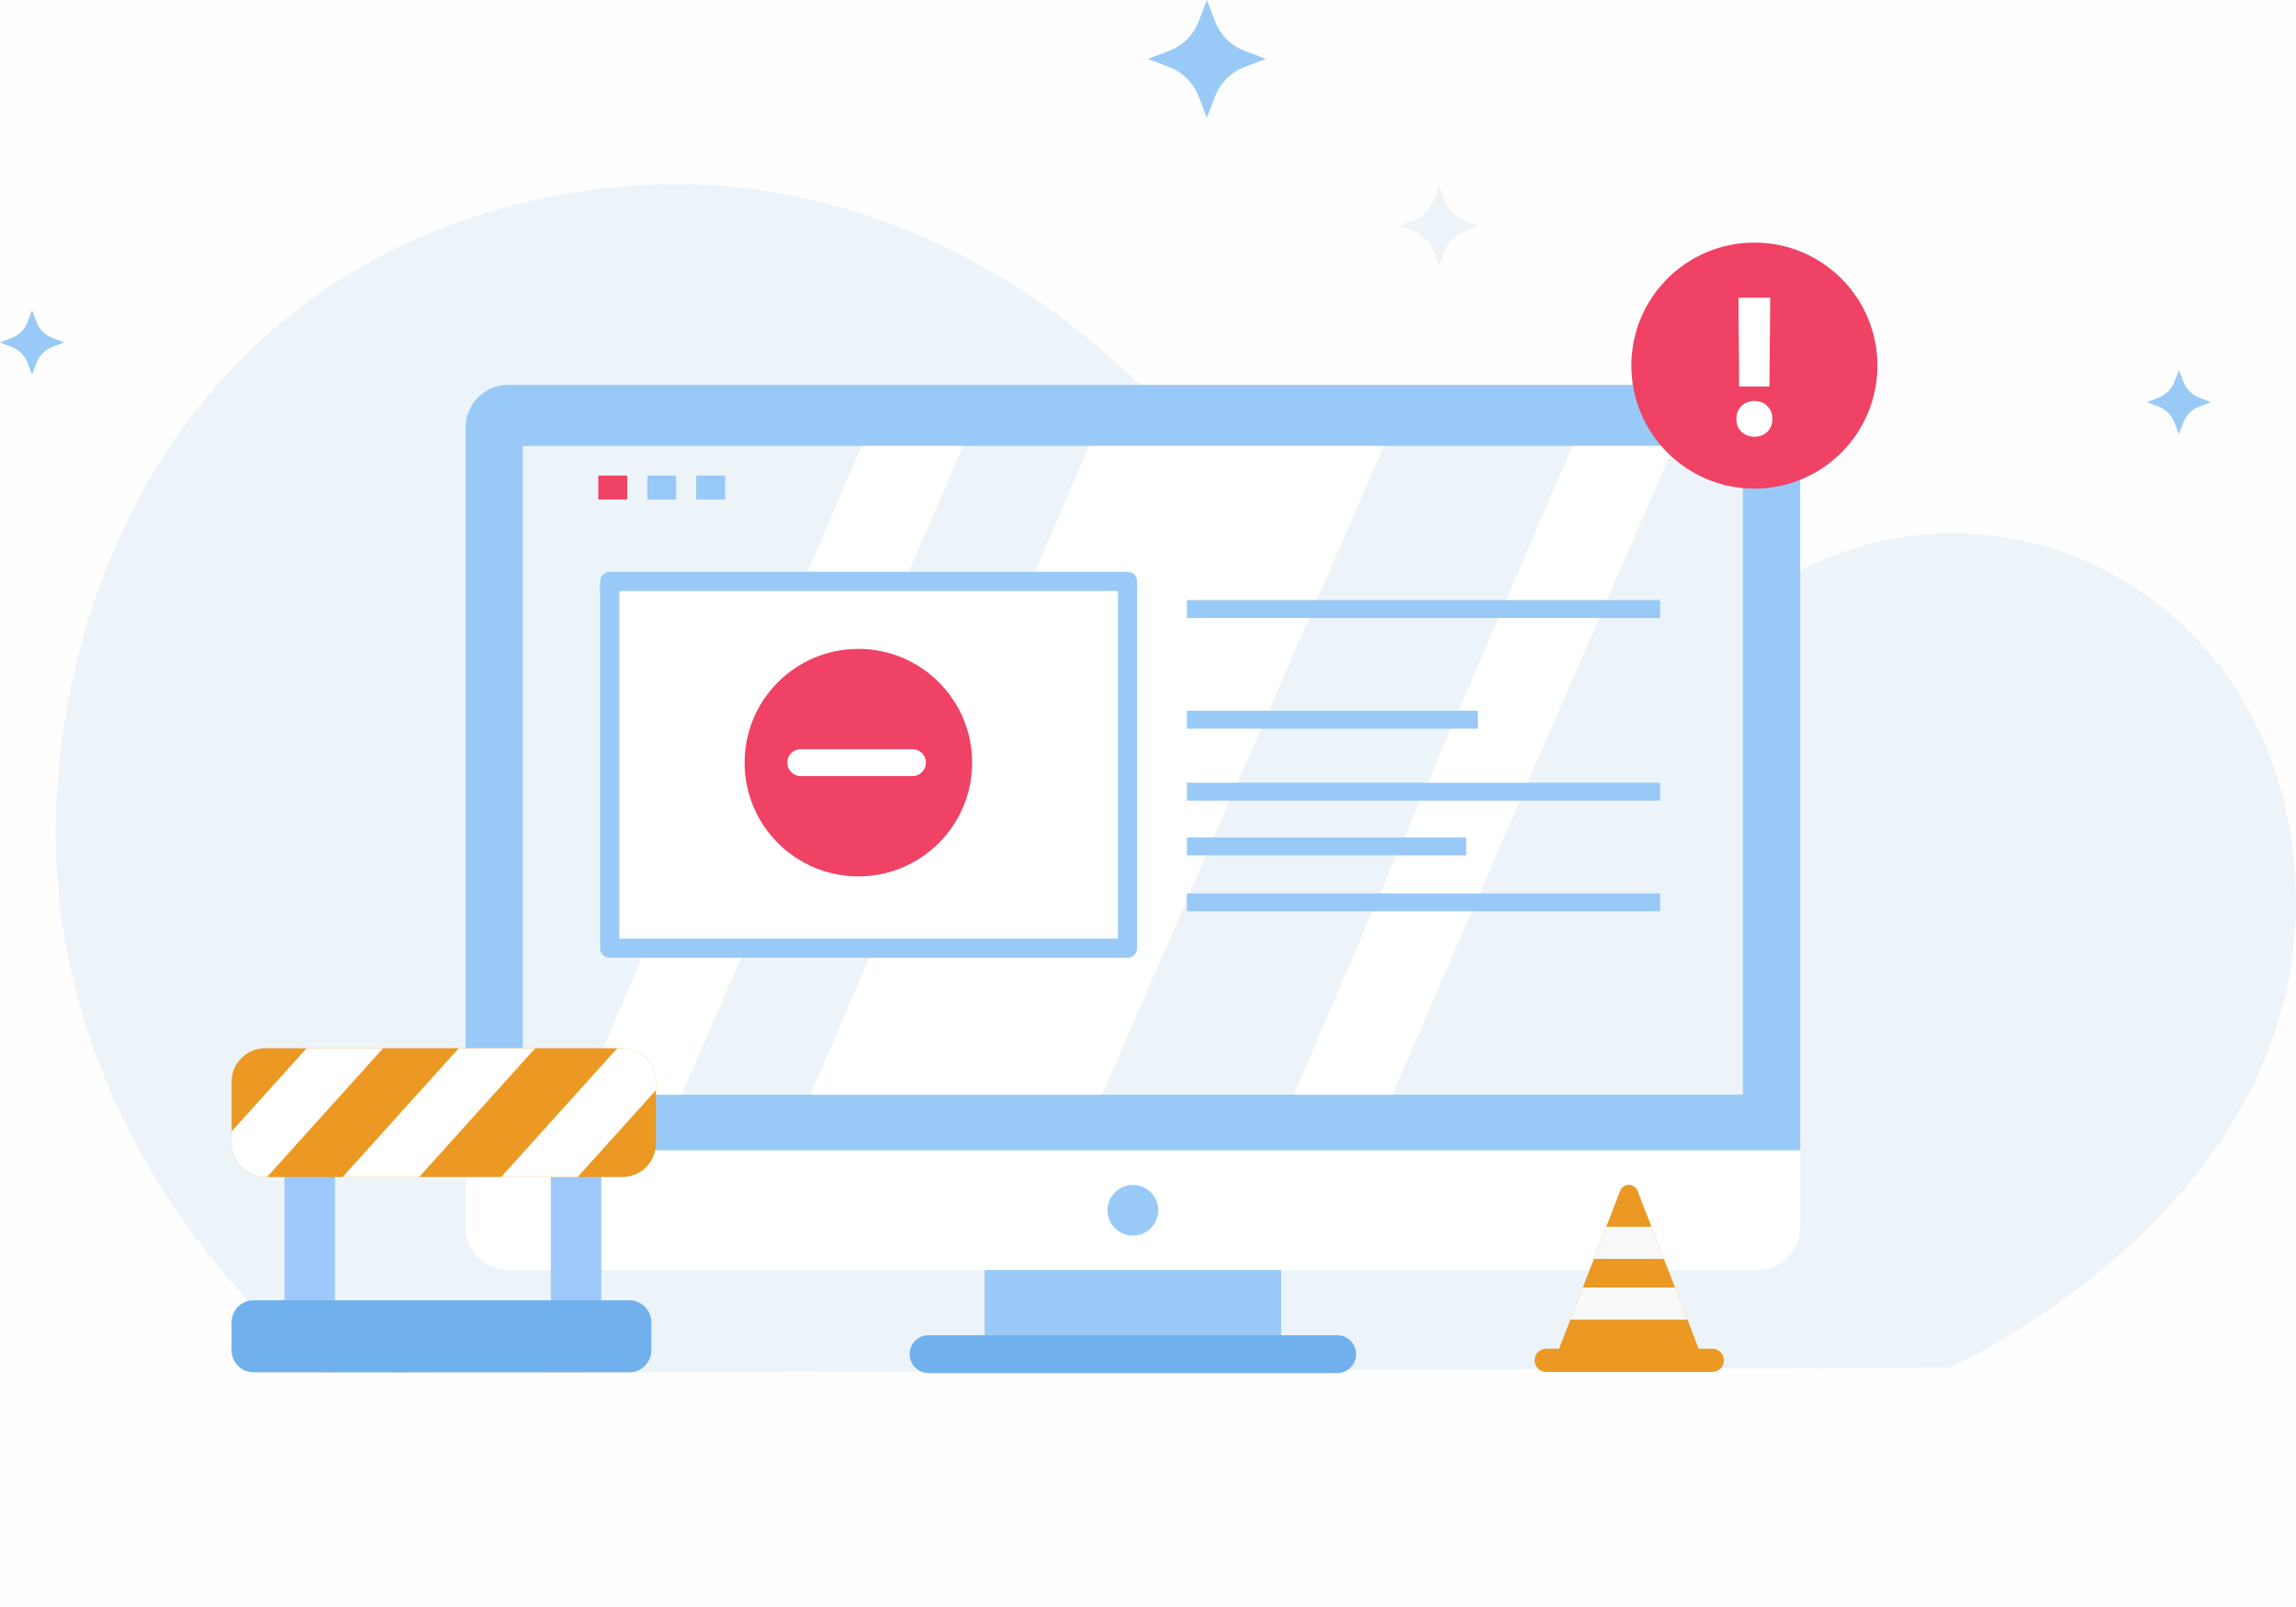 <?xml version="1.0" encoding="UTF-8"?>
<!DOCTYPE svg PUBLIC "-//W3C//DTD SVG 1.1//EN" "http://www.w3.org/Graphics/SVG/1.1/DTD/svg11.dtd">
<!-- Creator: CorelDRAW -->
<svg xmlns="http://www.w3.org/2000/svg" xml:space="preserve" width="500px" height="350px" style="shape-rendering:geometricPrecision; text-rendering:geometricPrecision; image-rendering:optimizeQuality; fill-rule:evenodd; clip-rule:evenodd"
viewBox="0 0 308.194 215.736"
 xmlns:xlink="http://www.w3.org/1999/xlink">
 <defs>
  <style type="text/css">
   <![CDATA[
    .str1 {stroke:#99CAF7;stroke-width:2.402}
    .str2 {stroke:white;stroke-width:2.402}
    .str0 {stroke:#99CAF7;stroke-width:2.58;stroke-linecap:round;stroke-linejoin:round}
    .str3 {stroke:white;stroke-width:3.603;stroke-linecap:round;stroke-linejoin:round}
    .fil5 {fill:none;fill-rule:nonzero}
    .fil0 {fill:#FEFEFE}
    .fil11 {fill:#99CAF7}
    .fil10 {fill:#EF4264}
    .fil3 {fill:#70B0ED;fill-rule:nonzero}
    .fil2 {fill:#99CAF7;fill-rule:nonzero}
    .fil9 {fill:#9EC9FA;fill-rule:nonzero}
    .fil7 {fill:#EB9923;fill-rule:nonzero}
    .fil1 {fill:#ECF4F9;fill-rule:nonzero}
    .fil6 {fill:#EF4264;fill-rule:nonzero}
    .fil8 {fill:#F9F9F9;fill-rule:nonzero}
    .fil4 {fill:white;fill-rule:nonzero}
   ]]>
  </style>
 </defs>
 <g id="Layer_x0020_1">
  <rect class="fil0" y="-4.72974e-005" width="308.194" height="215.736"/>
  <g id="_343585936">
   <path id="_339885440" class="fil1" d="M261.655 183.626c0,0 47.627,-21.181 46.52,-63.915 -1.108,-42.733 -46.246,-62.605 -76.89,-36.221 -30.644,26.383 -50.476,4.259 -66.352,-18.037 -15.876,-22.296 -51.292,-50.433 -97.758,-37.431 -48.676,13.62 -63.655,62.915 -58.833,95.81 3.463,23.628 16.13,43.661 33.389,59.054 0.562,0.501 1.136,0.995 1.724,1.483l218.2 -0.743z"/>
   <polygon id="_339886256" class="fil2" points="171.972,179.25 132.16,179.25 132.16,169.509 171.972,169.509 "/>
   <path id="_343588168" class="fil3" d="M179.49 184.333l-54.848 0c-1.403,0 -2.541,-1.138 -2.541,-2.541 0,-1.404 1.138,-2.541 2.541,-2.541l54.848 0c1.404,0 2.541,1.138 2.541,2.541 0,1.403 -1.138,2.541 -2.541,2.541z"/>
   <path id="_343587208" class="fil2" d="M241.639 57.403c0,-3.172 -2.572,-5.744 -5.744,-5.744l-167.659 0c-3.172,0 -5.743,2.572 -5.743,5.744l0 97.043 179.146 0 0 -97.043z"/>
   <polygon id="_477141392" class="fil1" points="233.952,146.95 70.18,146.95 70.18,59.876 233.952,59.876 "/>
   <path id="_477144248" class="fil4" d="M68.237 170.505l167.659 0c3.172,0 5.744,-2.572 5.744,-5.744l0 -10.315 -179.146 0 0 10.315c0,3.172 2.571,5.744 5.743,5.744z"/>
   <path id="_477144368" class="fil2" d="M155.471 162.476c0,1.88 -1.524,3.405 -3.405,3.405 -1.88,0 -3.405,-1.524 -3.405,-3.405 0,-1.88 1.525,-3.405 3.405,-3.405 1.88,0 3.405,1.524 3.405,3.405z"/>
   <polygon id="_477144200" class="fil4" points="115.659,59.876 78.27,146.961 91.502,146.961 129.3,59.876 "/>
   <polygon id="_477144728" class="fil4" points="211.043,59.876 173.655,146.961 186.887,146.961 224.685,59.876 "/>
   <polygon id="_477144032" class="fil4" points="146.172,59.876 108.783,146.961 147.946,146.961 185.745,59.876 "/>
   <polygon id="_343584016" class="fil4" points="151.35,127.288 81.844,127.288 81.844,78.054 151.35,78.054 "/>
   <polygon id="_477143312" class="fil5 str0" points="151.35,127.288 81.844,127.288 81.844,78.054 151.35,78.054 "/>
   <line id="_477143288" class="fil5 str1" x1="159.318" y1="81.767" x2="222.846" y2= "81.767" />
   <line id="_343584928" class="fil5 str1" x1="159.318" y1="96.623" x2="198.379" y2= "96.623" />
   <line id="_343585528" class="fil5 str2" x1="159.318" y1="89.118" x2="170.52" y2= "89.118" />
   <line id="_477137888" class="fil5 str1" x1="159.318" y1="106.279" x2="222.846" y2= "106.279" />
   <line id="_343584712" class="fil5 str1" x1="159.318" y1="121.134" x2="222.846" y2= "121.134" />
   <line id="_343585984" class="fil5 str1" x1="159.318" y1="113.63" x2="196.799" y2= "113.63" />
   <path id="_343585096" class="fil6" d="M130.488 102.381c0,8.433 -6.837,15.269 -15.269,15.269 -8.433,0 -15.269,-6.836 -15.269,-15.269 0,-8.433 6.837,-15.269 15.269,-15.269 8.433,0 15.269,6.836 15.269,15.269z"/>
   <line id="_343584760" class="fil5 str3" x1="107.479" y1="102.381" x2="122.481" y2= "102.381" />
   <path id="_343585648" class="fil6" d="M252.006 49.08c0,9.121 -7.394,16.514 -16.514,16.514 -9.12,0 -16.514,-7.394 -16.514,-16.514 0,-9.12 7.394,-16.514 16.514,-16.514 9.121,0 16.514,7.394 16.514,16.514z"/>
   <path id="_343585576" class="fil4" d="M237.91 56.244c0,3.188 -4.837,3.188 -4.837,0 0,-3.216 4.837,-3.216 4.837,0zm-0.289 -16.274l0 0 -0.11 11.916 -4.068 0c0,-4.507 -0.082,-7.381 -0.082,-11.916l4.26 0z"/>
   <path id="_343585264" class="fil2" d="M161.999 0l1.117 2.905c0.687,1.787 2.099,3.199 3.886,3.886l2.905 1.117 -2.905 1.117c-1.787,0.687 -3.199,2.099 -3.886,3.886l-1.117 2.905 -1.117 -2.905c-0.687,-1.787 -2.099,-3.199 -3.886,-3.886l-2.905 -1.117 2.905 -1.117c1.787,-0.687 3.199,-2.099 3.886,-3.886l1.117 -2.905z"/>
   <path id="_343585600" class="fil1" d="M193.169 25.03l0.748 1.947c0.461,1.198 1.407,2.144 2.605,2.605l1.947 0.748 -1.947 0.748c-1.198,0.461 -2.144,1.407 -2.605,2.605l-0.748 1.947 -0.749 -1.947c-0.46,-1.198 -1.407,-2.144 -2.605,-2.605l-1.947 -0.748 1.947 -0.748c1.198,-0.461 2.144,-1.407 2.605,-2.605l0.749 -1.947z"/>
   <path id="_343585672" class="fil2" d="M4.304 41.667l0.608 1.581c0.374,0.973 1.142,1.741 2.115,2.115l1.581 0.608 -1.581 0.608c-0.972,0.374 -1.741,1.143 -2.115,2.115l-0.608 1.581 -0.608 -1.581c-0.374,-0.972 -1.142,-1.741 -2.115,-2.115l-1.581 -0.608 1.581 -0.608c0.973,-0.374 1.741,-1.142 2.115,-2.115l0.608 -1.581z"/>
   <path id="_343585456" class="fil2" d="M292.477 49.677l0.608 1.581c0.374,0.973 1.142,1.741 2.115,2.115l1.581 0.608 -1.581 0.608c-0.972,0.374 -1.741,1.142 -2.115,2.115l-0.608 1.581 -0.608 -1.581c-0.374,-0.972 -1.142,-1.741 -2.115,-2.115l-1.581 -0.608 1.581 -0.608c0.973,-0.373 1.741,-1.142 2.115,-2.115l0.608 -1.581z"/>
   <path id="_478703984" class="fil7" d="M208.801 182.291l8.674 -22.419c0.414,-1.068 1.926,-1.068 2.339,0l8.675 22.419 -19.688 0z"/>
   <polygon id="_478704080" class="fil8" points="223.349,169.006 213.941,169.006 215.61,164.692 221.679,164.692 "/>
   <polygon id="_478704368" class="fil8" points="226.503,177.159 210.787,177.159 212.456,172.846 224.834,172.846 "/>
   <path id="_478704464" class="fil7" d="M229.844 184.18l-22.299 0c-0.862,0 -1.56,-0.699 -1.56,-1.56 0,-0.862 0.698,-1.56 1.56,-1.56l22.299 0c0.862,0 1.56,0.699 1.56,1.56 0,0.862 -0.698,1.56 -1.56,1.56z"/>
   <polygon id="_478704728" class="fil9" points="44.964,175.632 38.182,175.632 38.182,156.459 44.964,156.459 "/>
   <polygon id="_478704896" class="fil9" points="80.719,175.632 73.938,175.632 73.938,156.459 80.719,156.459 "/>
   <path id="_478704944" class="fil3" d="M84.464 184.229l-50.419 0c-1.635,0 -2.96,-1.325 -2.96,-2.96l0 -3.751c0,-1.635 1.325,-2.96 2.96,-2.96l50.419 0c1.635,0 2.96,1.325 2.96,2.96l0 3.751c0,1.635 -1.325,2.96 -2.96,2.96z"/>
   <path id="_478705016" class="fil7" d="M83.533 158.013l-47.935 0c-2.493,0 -4.513,-2.02 -4.513,-4.513l0 -8.264c0,-2.493 2.02,-4.513 4.513,-4.513l47.935 0c2.492,0 4.513,2.021 4.513,4.513l0 8.264c0,2.493 -2.021,4.513 -4.513,4.513z"/>
   <path id="_478705040" class="fil4" d="M31.085 151.899l10.075 -11.177 10.266 0 -15.585 17.291 -0.242 0c-2.493,0 -4.513,-2.02 -4.513,-4.513l0 -1.6z"/>
   <path id="_478705472" class="fil4" d="M67.271 158.013l15.585 -17.291 0.677 0c2.492,0 4.513,2.021 4.513,4.513l0 1.118 -10.51 11.659 -10.265 0z"/>
   <polygon id="_478705520" class="fil4" points="45.994,158.013 61.579,140.723 71.845,140.723 56.26,158.013 "/>
  </g>
  <rect class="fil10" x="80.315" y="63.846" width="3.877" height="3.21"/>
  <rect class="fil11" x="86.884" y="63.846" width="3.877" height="3.21"/>
  <rect class="fil11" x="93.453" y="63.846" width="3.877" height="3.21"/>
 </g>
</svg>
